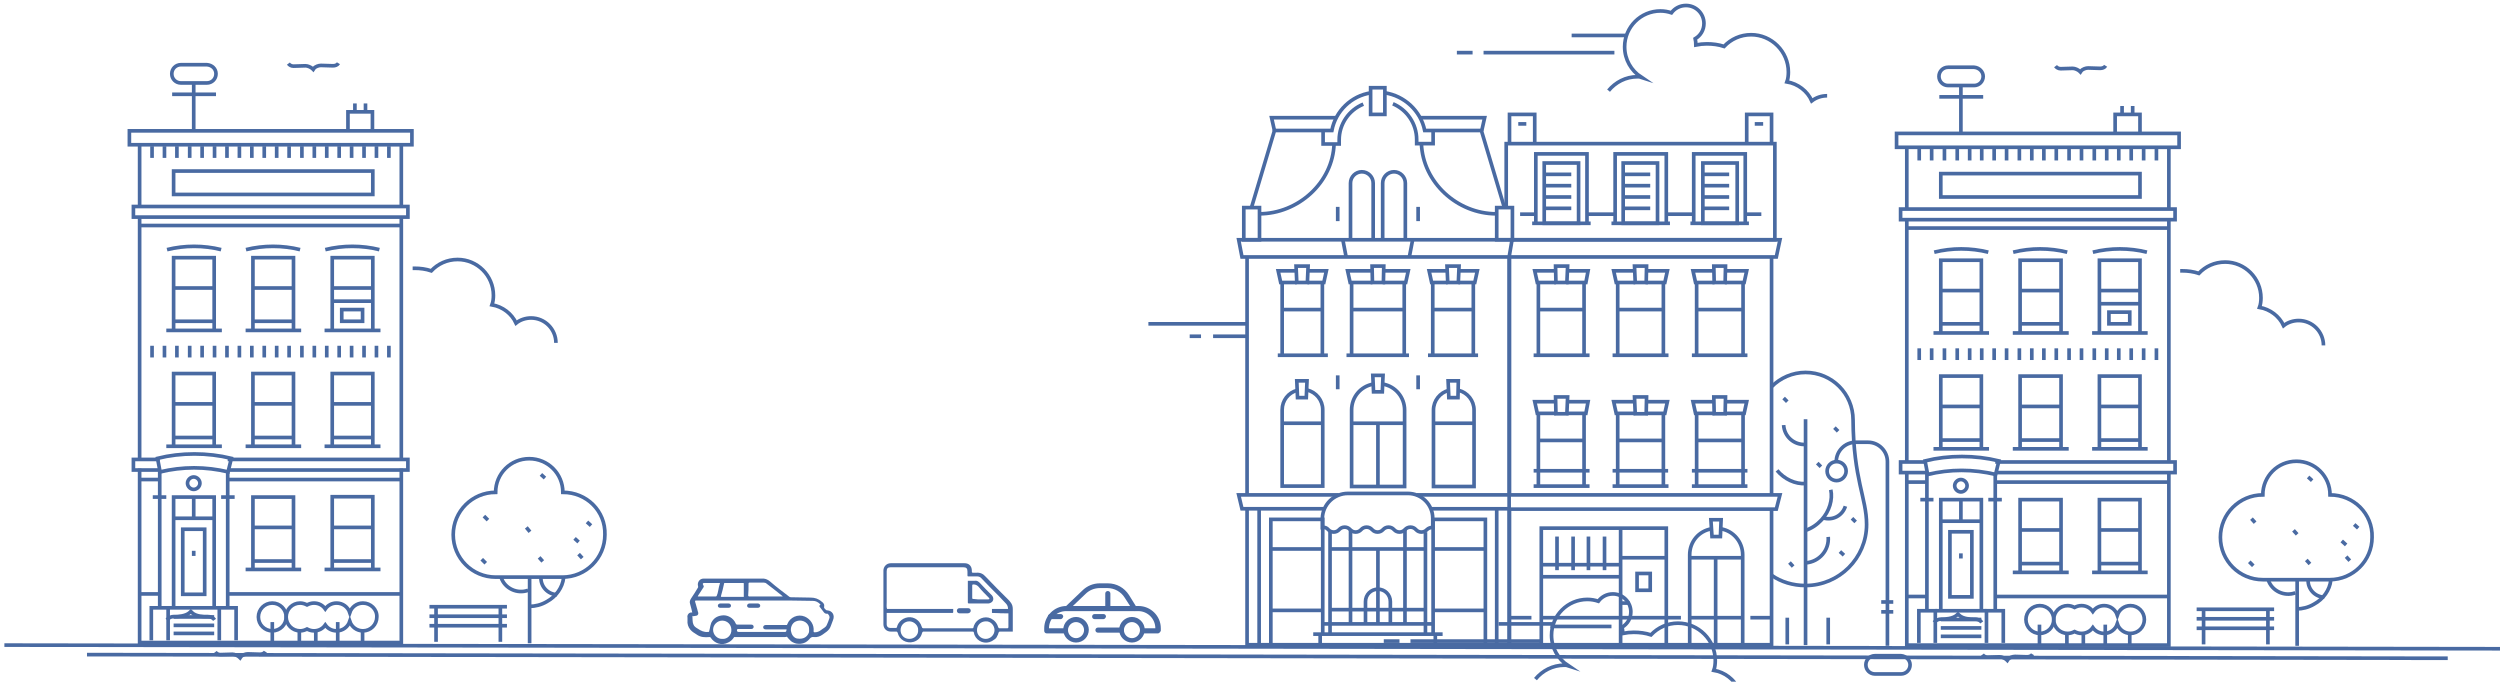 <?xml version="1.0" encoding="utf-8"?>
<!-- Generator: Adobe Illustrator 22.0.1, SVG Export Plug-In . SVG Version: 6.00 Build 0)  -->
<svg version="1.1" id="Layer_1" xmlns="http://www.w3.org/2000/svg" xmlns:xlink="http://www.w3.org/1999/xlink" x="0px" y="0px"
	 viewBox="0 0 684 186.5" style="enable-background:new 0 0 684 186.5;" xml:space="preserve">
<style type="text/css">
	.st0{fill:none;stroke:#496AA2;stroke-miterlimit:10;}
	.st1{fill:#496AA2;}
	.st2{fill:none;}
</style>
<path class="st0" d="M596.5,74.1c0.1,0,0.3,0,0.5,0c1.6,0,3.1,0.2,4.6,0.7c1.8-1.9,4.3-3.1,7.2-3.1c5.4,0,9.8,4.4,9.8,9.8
	c0,0.9-0.1,1.8-0.4,2.6c2.9,0.5,5.4,2.4,6.6,5c1.1-0.9,2.6-1.4,4.1-1.4c3.8,0,6.8,3.1,6.8,6.8"/>
<g>
	<line class="st0" x1="405.9" y1="14.4" x2="441.7" y2="14.4"/>
	<line class="st0" x1="398.6" y1="14.4" x2="402.9" y2="14.4"/>
	<line class="st0" x1="430" y1="9.7" x2="445.1" y2="9.7"/>
	<path class="st0" d="M440.1,24.8c1.9-2.3,4.7-3.8,7.9-3.8c0.3,0,0.7,0,1,0.1c-2.7-1.8-4.5-4.8-4.5-8.3c0-5.4,4.4-9.8,9.8-9.8
		c1.1,0,2.1,0.2,3,0.5c0.9-1.2,2.3-2,4-2c2.7,0,4.9,2.2,4.9,4.9c0,1.8-0.9,3.3-2.4,4.2c0.1,0.5,0.2,1.1,0.2,1.7c1-0.2,2-0.3,3-0.3
		c1.6,0,3.2,0.2,4.7,0.7c1.9-2,4.5-3.2,7.4-3.2c5.6,0,10.2,4.6,10.2,10.2c0,0.9-0.1,1.9-0.4,2.7c3,0.5,5.6,2.5,6.8,5.2
		c1.2-0.9,2.6-1.4,4.2-1.4"/>
</g>
<g>
	<path class="st0" d="M484.7,105.8c2.4-2.4,5.7-3.9,9.3-3.9l0,0c7.2,0,13,5.8,13,13c0.1,16.2,3.7,21.4,3.7,28.6
		c0,9.2-7.5,16.7-16.7,16.7l0,0c-3.5,0-6.7-1-9.3-2.8"/>
	<line class="st0" x1="494" y1="176.5" x2="494" y2="114.7"/>
	<path class="st0" d="M500.9,134c0.6,2.7-0.4,5.9-2.5,8.2l0,0c-1.3,1.4-2.8,2.4-4.4,2.9"/>
	<path class="st0" d="M494,132.3c-2.8,0.2-5.8-1.2-7.8-3.6l0,0"/>
	<path class="st0" d="M494,121.6c-3.1,0.2-5.8-2.1-6-5.3l0,0"/>
	<path class="st0" d="M500.2,146.9c0.3,3.6-2.4,6.8-6.1,7.1l0,0"/>
	<path class="st0" d="M504.9,138.5c-0.8,2.6-3.5,4-6.1,3.2l0,0"/>
</g>
<g>
	<line class="st0" x1="1.2" y1="176.5" x2="685.4" y2="177.5"/>
	<line class="st0" x1="23.8" y1="179.1" x2="669.7" y2="180.1"/>
</g>
<g>
	<line class="st0" x1="363.3" y1="97.2" x2="349.6" y2="97.2"/>
	<line class="st0" x1="404.4" y1="97.2" x2="390.7" y2="97.2"/>
	<path class="st0" d="M361.8,97.2V77.3 M350.8,77.3v19.9"/>
	<polyline class="st0" points="354.8,77.3 350.4,77.3 349.7,74.1 354.7,74.1 	"/>
	<polyline class="st0" points="357.8,74.1 362.9,74.1 362.2,77.3 357.7,77.3 	"/>
	<polygon class="st0" points="354.6,72.8 357.9,72.8 357.7,77.3 354.8,77.3 	"/>
	<path class="st0" d="M403.1,97.2V77.3 M392,77.3v19.9"/>
	<polyline class="st0" points="396.1,77.3 391.7,77.3 391,74.1 396,74.1 	"/>
	<polyline class="st0" points="399.1,74.1 404.2,74.1 403.5,77.3 399,77.3 	"/>
	<polygon class="st0" points="395.9,72.8 399.2,72.8 399,77.3 396.1,77.3 	"/>
	<line class="st0" x1="385.5" y1="97.2" x2="368.4" y2="97.2"/>
	<polyline class="st0" points="375.5,77.3 369.4,77.3 368.7,74.1 375.4,74.1 	"/>
	<polyline class="st0" points="378.6,74.1 385.3,74.1 384.6,77.3 378.3,77.3 	"/>
	<polygon class="st0" points="375.4,72.8 378.6,72.8 378.5,77.3 375.5,77.3 	"/>
	<path class="st0" d="M384.2,97.2V77.3 M369.8,77.3v19.9"/>
	<polyline class="st0" points="385.6,70.3 385.6,70.3 386.5,65.6 	"/>
	<line class="st0" x1="367.4" y1="65.6" x2="368.3" y2="70.3"/>
	<line class="st0" x1="341.2" y1="135.7" x2="341.2" y2="70.3"/>
	<polyline class="st0" points="412.9,139.2 412.9,176.4 341.2,176.4 341.2,139.1 	"/>
	<line class="st0" x1="412.9" y1="70.3" x2="412.9" y2="135.4"/>
	<path class="st0" d="M344.5,58.5c10.7,0,20.2-8.6,20.5-19.2"/>
	<path class="st0" d="M388.9,39.3c0.4,10.6,9.8,19.2,20.5,19.2"/>
	<polygon class="st0" points="412.9,70.3 413.7,65.6 338.9,65.6 339.8,70.3 	"/>
	<polyline class="st0" points="391.6,139.2 412.9,139.2 412.9,135.4 387.6,135.4 	"/>
	<polyline class="st0" points="366.3,135.4 338.9,135.4 339.8,139.2 362.5,139.2 	"/>
	<g>
		<path class="st0" d="M381.1,28.4c3.8,1.6,6.5,5.4,6.5,9.8v1.1h4.5v-3.6"/>
		<path class="st0" d="M362,35.8v3.6l0,0h4.4v-1.1c0-4.4,2.7-8.2,6.6-9.8"/>
	</g>
	<rect x="409.5" y="56.8" class="st0" width="4.3" height="8.8"/>
	<rect x="340.3" y="56.8" class="st0" width="4.3" height="8.8"/>
	<path class="st0" d="M384.5,65.4V50.1c0-1.7-1.4-3.1-3.1-3.1c-1.7,0-3.1,1.4-3.1,3.1v15.3"/>
	<path class="st0" d="M375.7,65.4V50.1c0-1.7-1.4-3.1-3.1-3.1s-3.1,1.4-3.1,3.1v15.3"/>
	<polygon class="st0" points="396.2,104.2 399,104.2 398.9,108.8 396.4,108.8 	"/>
	<polygon class="st0" points="354.8,104.2 357.6,104.2 357.4,108.8 355,108.8 	"/>
	<polygon class="st0" points="375.6,102.7 378.4,102.7 378.2,107.2 375.8,107.2 	"/>
	<path class="st0" d="M396.4,106.8c-2.4,0.6-4.2,2.8-4.2,5.4v0.8v19.3v0.8h0.8h9.5h0.8v-0.8V113v-0.8c0-2.6-1.8-4.8-4.2-5.4"/>
	<path class="st0" d="M354.9,106.8c-2.4,0.6-4.1,2.8-4.1,5.3v0.8v19.3v0.8h0.8h9.5h0.8v-0.8v-19.3v-0.8c0-2.6-1.8-4.8-4.3-5.4"/>
	<path class="st0" d="M375.7,105.1c-3.4,0.6-5.9,3.5-5.9,7.1v0.8v19.3v0.8h0.8h12.9h0.8v-0.8V113v-0.8c0-3.5-2.5-6.5-5.9-7.1"/>
	<path class="st0" d="M368.8,135h16.4c3.8,0,6.8,3.1,6.8,6.8v2.5c-0.6,0-1.2,0.2-1.6,0.6c-0.8,0.9-2.2,0.9-3,0c-0.8-0.9-2.2-0.9-3,0
		c-0.8,0.9-2.2,0.9-3,0c-0.8-0.9-2.2-0.9-3,0c-0.8,0.9-2.2,0.9-3,0c-0.8-0.9-2.2-0.9-3,0c-0.8,0.9-2.2,0.9-3,0c-0.8-0.9-2.2-0.9-3,0
		c-0.8,0.9-2.2,0.9-3,0c-0.4-0.5-1-0.7-1.6-0.6v-2.5C361.9,138,365,135,368.8,135z"/>
	<rect x="375" y="24" class="st0" width="3.9" height="7.3"/>
	<path class="st0" d="M411.6,56.8l-6.3-21.1h-15.5c-1.1-5.4-5.6-9.5-10.9-10.3"/>
	<path class="st0" d="M342.4,56.8l6.3-21.1h15.7c1-5.3,5.3-9.5,10.7-10.3"/>
	<polyline class="st0" points="348.7,35.8 347.9,32.2 365.6,32.2 	"/>
	<polyline class="st0" points="405.4,35.8 406.2,32.2 388.6,32.2 	"/>
	<line class="st0" x1="361.8" y1="170.7" x2="392.1" y2="170.7"/>
	<line class="st0" x1="359.3" y1="173.5" x2="394.7" y2="173.5"/>
	<line class="st0" x1="363.9" y1="145.4" x2="363.9" y2="173.5"/>
	<line class="st0" x1="390" y1="145.6" x2="390" y2="173.5"/>
	<line class="st0" x1="392.7" y1="173.6" x2="392.7" y2="176.5"/>
	<line class="st0" x1="361.2" y1="173.6" x2="361.2" y2="176.5"/>
	<line class="st0" x1="384.4" y1="170.7" x2="384.4" y2="144.9"/>
	<line class="st0" x1="369.5" y1="170.7" x2="369.5" y2="144.9"/>
	<line class="st0" x1="363.9" y1="150.2" x2="390.2" y2="150.2"/>
	<line class="st0" x1="377" y1="150.2" x2="377" y2="170.7"/>
	<line class="st0" x1="363.8" y1="166.8" x2="390.2" y2="166.8"/>
	<path class="st0" d="M373.6,170.6v-6c0-1.9,1.5-3.4,3.4-3.4l0,0c1.9,0,3.4,1.5,3.4,3.4v6"/>
	<line class="st0" x1="344.5" y1="139.3" x2="344.5" y2="176.4"/>
	<line class="st0" x1="409.5" y1="139.3" x2="409.5" y2="176.4"/>
	<polyline class="st0" points="406.4,176.4 406.4,142.1 392.1,142.1 392.1,173.5 	"/>
	<line class="st0" x1="406.4" y1="167" x2="392.1" y2="167"/>
	<polyline class="st0" points="347.7,176.4 347.7,142.1 361.9,142.1 361.9,173.5 	"/>
	<line class="st0" x1="347.7" y1="167" x2="361.9" y2="167"/>
	<line class="st0" x1="406.4" y1="150.2" x2="392.1" y2="150.2"/>
	<line class="st0" x1="347.7" y1="150.2" x2="361.9" y2="150.2"/>
	<line class="st0" x1="350.7" y1="115.8" x2="361.8" y2="115.8"/>
	<line class="st0" x1="392.1" y1="115.8" x2="403.1" y2="115.8"/>
	<line class="st0" x1="369.8" y1="115.8" x2="384.1" y2="115.8"/>
	<line class="st0" x1="350.7" y1="84.7" x2="361.8" y2="84.7"/>
	<line class="st0" x1="392.1" y1="84.7" x2="403.1" y2="84.7"/>
	<line class="st0" x1="369.8" y1="84.7" x2="384.1" y2="84.7"/>
</g>
<g>
	<line class="st0" x1="413" y1="135.7" x2="413" y2="70.3"/>
	<polyline class="st0" points="484.7,139.2 484.7,176.4 413,176.4 413,139.1 	"/>
	<line class="st0" x1="484.7" y1="70.3" x2="484.7" y2="135.4"/>
	<polyline class="st0" points="413,70.3 486,70.3 486,70.3 487,65.6 413.7,65.6 	"/>
	<polyline class="st0" points="413,139.3 486,139.3 486,139.3 487,135.4 413,135.4 	"/>
	<polyline class="st0" points="412.1,56.8 412.1,39.3 485.6,39.3 485.6,65.6 413.7,65.6 	"/>
	<polygon class="st0" points="468.1,142.2 470.9,142.2 470.7,146.8 468.4,146.8 	"/>
	<path class="st0" d="M468.2,144.7c-3.4,0.6-5.9,3.5-5.9,7.1v0.8v23.1v0.8h0.8H476h0.8v-0.8v-23.1v-0.8c0-3.5-2.5-6.5-5.9-7.1"/>
	<line class="st0" x1="462.4" y1="152.6" x2="476.7" y2="152.6"/>
	<g>
		<g>
			<line class="st0" x1="434.9" y1="97.2" x2="419.6" y2="97.2"/>
			<polyline class="st0" points="425.7,77.3 420.6,77.3 419.9,74.1 425.6,74.1 			"/>
			<polyline class="st0" points="428.9,74.1 434.5,74.1 433.9,77.3 428.5,77.3 			"/>
			<polygon class="st0" points="425.6,72.8 428.9,72.8 428.7,77.3 425.7,77.3 			"/>
			<path class="st0" d="M433.4,97.2V77.3 M420.9,77.3v19.9"/>
			<line class="st0" x1="420.9" y1="84.7" x2="433.4" y2="84.7"/>
		</g>
		<g>
			<line class="st0" x1="456.5" y1="97.2" x2="441.2" y2="97.2"/>
			<polyline class="st0" points="447.4,77.3 442.2,77.3 441.5,74.1 447.4,74.1 			"/>
			<polyline class="st0" points="450.4,74.1 456.2,74.1 455.5,77.3 450.2,77.3 			"/>
			<polygon class="st0" points="447.2,72.8 450.5,72.8 450.4,77.3 447.4,77.3 			"/>
			<path class="st0" d="M455.1,97.2V77.3 M442.6,77.3v19.9"/>
			<line class="st0" x1="442.6" y1="84.7" x2="455.1" y2="84.7"/>
		</g>
		<g>
			<line class="st0" x1="478.1" y1="97.2" x2="462.9" y2="97.2"/>
			<polyline class="st0" points="469.1,77.3 463.9,77.3 463.2,74.1 468.9,74.1 			"/>
			<polyline class="st0" points="472.1,74.1 477.9,74.1 477.2,77.3 471.9,77.3 			"/>
			<polygon class="st0" points="468.9,72.8 472.1,72.8 472,77.3 469,77.3 			"/>
			<path class="st0" d="M476.9,97.2V77.3 M464.2,77.3v19.9"/>
			<line class="st0" x1="464.2" y1="84.7" x2="476.7" y2="84.7"/>
		</g>
	</g>
	<g>
		<g>
			<line class="st0" x1="434.9" y1="133" x2="419.6" y2="133"/>
			<polyline class="st0" points="425.7,113.1 420.6,113.1 419.9,109.9 425.6,109.9 			"/>
			<polyline class="st0" points="428.9,109.9 434.5,109.9 433.9,113.1 428.5,113.1 			"/>
			<polygon class="st0" points="425.6,108.6 428.9,108.6 428.7,113.2 425.7,113.2 			"/>
			<path class="st0" d="M433.4,133v-19.9 M420.9,113.2v19.9"/>
			<line class="st0" x1="420.9" y1="120.5" x2="433.4" y2="120.5"/>
		</g>
		<g>
			<line class="st0" x1="456.5" y1="133" x2="441.2" y2="133"/>
			<polyline class="st0" points="447.4,113.1 442.2,113.1 441.5,109.9 447.4,109.9 			"/>
			<polyline class="st0" points="450.4,109.9 456.2,109.9 455.5,113.1 450.2,113.1 			"/>
			<polygon class="st0" points="447.2,108.6 450.5,108.6 450.4,113.2 447.4,113.2 			"/>
			<path class="st0" d="M455.1,133v-19.9 M442.6,113.2v19.9"/>
			<line class="st0" x1="442.6" y1="120.5" x2="455.1" y2="120.5"/>
		</g>
		<g>
			<line class="st0" x1="478.1" y1="133" x2="462.9" y2="133"/>
			<polyline class="st0" points="469.1,113.1 463.9,113.1 463.2,109.9 468.9,109.9 			"/>
			<polyline class="st0" points="472.1,109.9 477.9,109.9 477.2,113.1 471.9,113.1 			"/>
			<polygon class="st0" points="468.9,108.6 472.1,108.6 472,113.2 469,113.2 			"/>
			<path class="st0" d="M476.9,133v-19.9 M464.2,113.2v19.9"/>
			<line class="st0" x1="464.2" y1="120.5" x2="476.7" y2="120.5"/>
		</g>
	</g>
	<line class="st0" x1="469.4" y1="152.6" x2="469.4" y2="176.3"/>
	<line class="st0" x1="462.4" y1="169" x2="476.7" y2="169"/>
	<line class="st0" x1="419.6" y1="128.8" x2="434.9" y2="128.8"/>
	<line class="st0" x1="462.9" y1="128.8" x2="478.1" y2="128.8"/>
	<line class="st0" x1="441.2" y1="128.8" x2="456.4" y2="128.8"/>
	<g>
		<rect x="422.5" y="44.6" class="st0" width="9.4" height="16.5"/>
		<line class="st0" x1="419.2" y1="61.1" x2="435.2" y2="61.1"/>
		<line class="st0" x1="422.5" y1="57" x2="429.9" y2="57"/>
		<line class="st0" x1="422.5" y1="53.9" x2="429.9" y2="53.9"/>
		<line class="st0" x1="422.5" y1="50.8" x2="429.9" y2="50.8"/>
		<line class="st0" x1="422.5" y1="47.7" x2="429.9" y2="47.7"/>
		<polyline class="st0" points="434.2,61.1 434.2,42.1 420.2,42.1 420.2,61.1 		"/>
	</g>
	<g>
		<rect x="444.1" y="44.6" class="st0" width="9.4" height="16.5"/>
		<line class="st0" x1="440.9" y1="61.1" x2="456.9" y2="61.1"/>
		<line class="st0" x1="444.1" y1="57" x2="451.5" y2="57"/>
		<line class="st0" x1="444.1" y1="53.9" x2="451.5" y2="53.9"/>
		<line class="st0" x1="444.1" y1="50.8" x2="451.5" y2="50.8"/>
		<line class="st0" x1="444.1" y1="47.7" x2="451.5" y2="47.7"/>
		<polyline class="st0" points="455.9,61.1 455.9,42.1 441.9,42.1 441.9,61.1 		"/>
	</g>
	<g>
		<rect x="465.9" y="44.6" class="st0" width="9.4" height="16.5"/>
		<line class="st0" x1="462.5" y1="61.1" x2="478.5" y2="61.1"/>
		<line class="st0" x1="465.9" y1="57" x2="473.1" y2="57"/>
		<line class="st0" x1="465.9" y1="53.9" x2="473.1" y2="53.9"/>
		<line class="st0" x1="465.9" y1="50.8" x2="473.1" y2="50.8"/>
		<line class="st0" x1="465.9" y1="47.7" x2="473.1" y2="47.7"/>
		<polyline class="st0" points="477.5,61.1 477.5,42.1 463.4,42.1 463.4,61.1 		"/>
	</g>
	<polyline class="st0" points="455.9,176.3 455.9,144.5 421.7,144.5 421.7,176.3 	"/>
	<line class="st0" x1="443.4" y1="144.7" x2="443.4" y2="176.3"/>
	<line class="st0" x1="455.9" y1="169" x2="421.7" y2="169"/>
	<line class="st0" x1="455.9" y1="152.6" x2="443.4" y2="152.6"/>
	<line class="st0" x1="421.7" y1="157.8" x2="443.4" y2="157.8"/>
	<line class="st0" x1="443.4" y1="154.5" x2="421.7" y2="154.5"/>
	<g>
		<line class="st0" x1="426" y1="156" x2="426" y2="146.8"/>
		<line class="st0" x1="430.4" y1="156" x2="430.4" y2="146.8"/>
		<line class="st0" x1="434.6" y1="156" x2="434.6" y2="146.8"/>
		<line class="st0" x1="439" y1="156" x2="439" y2="146.8"/>
	</g>
	<line class="st0" x1="424.2" y1="171.4" x2="440.9" y2="171.4"/>
	<line class="st0" x1="443.4" y1="165" x2="445.9" y2="165"/>
	<rect x="447.9" y="156.9" class="st0" width="3.6" height="4.6"/>
</g>
<line class="st0" x1="506.7" y1="141.8" x2="507.7" y2="142.8"/>
<line class="st0" x1="501.9" y1="117" x2="502.9" y2="118"/>
<line class="st0" x1="497.2" y1="126.7" x2="498.2" y2="127.7"/>
<line class="st0" x1="489.6" y1="153.9" x2="490.6" y2="155"/>
<line class="st0" x1="503.4" y1="150.9" x2="504.5" y2="151.9"/>
<line class="st0" x1="488" y1="108.9" x2="489" y2="109.9"/>
<g>
	<path class="st0" d="M502.4,126.3c0-2.9,2.4-5.3,5.3-5.3h3.4c2.9,0,5.3,2.4,5.3,5.3v50.4"/>
	<path class="st0" d="M505.1,128.9c0-1.5-1.2-2.6-2.6-2.6c-1.5,0-2.6,1.2-2.6,2.6c0,1.5,1.2,2.6,2.6,2.6S505.1,130.3,505.1,128.9z"
		/>
	<line class="st0" x1="514.7" y1="164.7" x2="518" y2="164.7"/>
	<line class="st0" x1="514.7" y1="167.4" x2="518" y2="167.4"/>
</g>
<g>
	<line class="st0" x1="601" y1="166.7" x2="622.2" y2="166.7"/>
	<line class="st0" x1="601" y1="169.3" x2="622.2" y2="169.3"/>
	<line class="st0" x1="601" y1="171.9" x2="622.2" y2="171.9"/>
	<line class="st0" x1="620.5" y1="166.7" x2="620.5" y2="176.3"/>
	<line class="st0" x1="602.9" y1="166.6" x2="602.9" y2="176.3"/>
</g>
<g>
	<line class="st0" x1="500.2" y1="176.3" x2="500.2" y2="169"/>
	<line class="st0" x1="489" y1="176.3" x2="489" y2="169"/>
</g>
<polyline class="st0" points="593.4,128.9 593.4,176.5 521.7,176.5 521.7,128.9 "/>
<g>
	<line class="st0" x1="521.7" y1="126.4" x2="521.7" y2="60.1"/>
	<line class="st0" x1="593.4" y1="60.1" x2="593.4" y2="126.1"/>
</g>
<g>
	<line class="st0" x1="521.7" y1="57" x2="521.7" y2="40.4"/>
	<line class="st0" x1="593.4" y1="40.4" x2="593.4" y2="56.9"/>
</g>
<g>
	<line class="st0" x1="544.2" y1="122.8" x2="529" y2="122.8"/>
	<g>
		<path class="st0" d="M542.1,122.8v-19.9H531v19.9"/>
		<line class="st0" x1="531" y1="111.2" x2="542.1" y2="111.2"/>
		<line class="st0" x1="531" y1="120.4" x2="542.1" y2="120.4"/>
	</g>
</g>
<g>
	<line class="st0" x1="566" y1="122.8" x2="550.7" y2="122.8"/>
	<g>
		<polyline class="st0" points="563.9,122.8 563.9,102.9 552.7,102.9 552.7,122.8 		"/>
		<line class="st0" x1="552.6" y1="111.2" x2="563.9" y2="111.2"/>
		<line class="st0" x1="552.6" y1="120.4" x2="563.9" y2="120.4"/>
	</g>
</g>
<g>
	<line class="st0" x1="587.6" y1="122.8" x2="572.4" y2="122.8"/>
	<g>
		<path class="st0" d="M585.5,122.8v-19.9h-11.1v19.9"/>
		<line class="st0" x1="574.4" y1="111.2" x2="585.5" y2="111.2"/>
		<line class="st0" x1="574.4" y1="120.4" x2="585.5" y2="120.4"/>
	</g>
</g>
<g>
	<path class="st0" d="M542.1,167v-30.3H531V167"/>
	<line class="st0" x1="531" y1="142.6" x2="542.1" y2="142.6"/>
	<g>
		<line class="st0" x1="566" y1="156.6" x2="550.7" y2="156.6"/>
		<g>
			<polyline class="st0" points="563.9,156.6 563.9,136.7 552.7,136.7 552.7,156.6 			"/>
			<line class="st0" x1="552.6" y1="145" x2="563.9" y2="145"/>
			<line class="st0" x1="552.6" y1="154.2" x2="563.9" y2="154.2"/>
		</g>
	</g>
	<g>
		<line class="st0" x1="587.6" y1="156.6" x2="572.4" y2="156.6"/>
		<g>
			<path class="st0" d="M585.5,156.6v-19.9h-11.1v19.9"/>
			<line class="st0" x1="574.4" y1="145" x2="585.5" y2="145"/>
			<line class="st0" x1="574.4" y1="154.2" x2="585.5" y2="154.2"/>
		</g>
	</g>
</g>
<g>
	<line class="st0" x1="544.2" y1="91.1" x2="529" y2="91.1"/>
	<g>
		<path class="st0" d="M542.1,91.1V71.2H531v19.9"/>
		<line class="st0" x1="531" y1="79.5" x2="542.1" y2="79.5"/>
		<line class="st0" x1="531" y1="88.6" x2="542.1" y2="88.6"/>
	</g>
</g>
<g>
	<line class="st0" x1="566" y1="91.1" x2="550.7" y2="91.1"/>
	<g>
		<polyline class="st0" points="563.9,91.1 563.9,71.2 552.7,71.2 552.7,91.1 		"/>
		<line class="st0" x1="552.6" y1="79.5" x2="563.9" y2="79.5"/>
		<line class="st0" x1="552.6" y1="88.6" x2="563.9" y2="88.6"/>
	</g>
</g>
<g>
	<line class="st0" x1="587.6" y1="91.1" x2="572.4" y2="91.1"/>
	<g>
		<path class="st0" d="M585.5,91.1V71.2h-11.1v19.9"/>
		<line class="st0" x1="574.4" y1="79.5" x2="585.5" y2="79.5"/>
		<line class="st0" x1="574.4" y1="83.1" x2="585.5" y2="83.1"/>
		<rect x="577" y="85.4" class="st0" width="5.7" height="3.2"/>
	</g>
</g>
<path class="st0" d="M544,69c-2.4-0.6-4.9-0.9-7.4-0.9s-5,0.3-7.4,0.9"/>
<g>
	<path class="st0" d="M527.4,129.8c3-0.7,6.1-1.1,9.3-1.1c3.2,0,6.3,0.4,9.3,1.1l0.9-3.7c-3.3-0.8-6.7-1.2-10.1-1.2
		c-3.5,0-6.9,0.4-10.1,1.2L527.4,129.8z"/>
</g>
<path class="st0" d="M587.4,69c-2.4-0.6-4.9-0.9-7.4-0.9s-5,0.3-7.4,0.9"/>
<path class="st0" d="M565.6,69c-2.4-0.6-4.9-0.9-7.4-0.9s-5,0.3-7.4,0.9"/>
<polyline class="st0" points="545.9,126.4 595.1,126.4 595.1,129.3 545.9,129.3 "/>
<polyline class="st0" points="527.2,129.3 520,129.3 520,126.4 527.2,126.4 "/>
<rect x="520" y="57.2" class="st0" width="75.1" height="2.9"/>
<rect x="518.9" y="36.5" class="st0" width="77.3" height="3.8"/>
<g>
	<line class="st0" x1="525.1" y1="95.3" x2="525.1" y2="98.5"/>
	<line class="st0" x1="528.5" y1="95.3" x2="528.5" y2="98.5"/>
	<line class="st0" x1="532" y1="95.3" x2="532" y2="98.5"/>
	<line class="st0" x1="535.5" y1="95.3" x2="535.5" y2="98.5"/>
	<line class="st0" x1="538.9" y1="95.3" x2="538.9" y2="98.5"/>
	<line class="st0" x1="542.2" y1="95.3" x2="542.2" y2="98.5"/>
	<line class="st0" x1="545.6" y1="95.3" x2="545.6" y2="98.5"/>
	<line class="st0" x1="549" y1="95.3" x2="549" y2="98.5"/>
	<line class="st0" x1="552.5" y1="95.3" x2="552.5" y2="98.5"/>
	<line class="st0" x1="555.9" y1="95.3" x2="555.9" y2="98.5"/>
	<line class="st0" x1="559.2" y1="95.3" x2="559.2" y2="98.5"/>
	<line class="st0" x1="562.6" y1="95.3" x2="562.6" y2="98.5"/>
	<line class="st0" x1="566.1" y1="95.3" x2="566.1" y2="98.5"/>
	<line class="st0" x1="569.5" y1="95.3" x2="569.5" y2="98.5"/>
	<line class="st0" x1="573" y1="95.3" x2="573" y2="98.5"/>
	<line class="st0" x1="576.4" y1="95.3" x2="576.4" y2="98.5"/>
	<line class="st0" x1="579.7" y1="95.3" x2="579.7" y2="98.5"/>
	<line class="st0" x1="583.1" y1="95.3" x2="583.1" y2="98.5"/>
	<line class="st0" x1="586.5" y1="95.3" x2="586.5" y2="98.5"/>
	<line class="st0" x1="590" y1="95.3" x2="590" y2="98.5"/>
</g>
<g>
	<line class="st0" x1="525.1" y1="40.7" x2="525.1" y2="43.9"/>
	<line class="st0" x1="528.5" y1="40.7" x2="528.5" y2="43.9"/>
	<line class="st0" x1="532" y1="40.7" x2="532" y2="43.9"/>
	<line class="st0" x1="535.5" y1="40.7" x2="535.5" y2="43.9"/>
	<line class="st0" x1="538.9" y1="40.7" x2="538.9" y2="43.9"/>
	<line class="st0" x1="542.2" y1="40.7" x2="542.2" y2="43.9"/>
	<line class="st0" x1="545.6" y1="40.7" x2="545.6" y2="43.9"/>
	<line class="st0" x1="549" y1="40.7" x2="549" y2="43.9"/>
	<line class="st0" x1="552.5" y1="40.7" x2="552.5" y2="43.9"/>
	<line class="st0" x1="555.9" y1="40.7" x2="555.9" y2="43.9"/>
	<line class="st0" x1="559.2" y1="40.7" x2="559.2" y2="43.9"/>
	<line class="st0" x1="562.6" y1="40.7" x2="562.6" y2="43.9"/>
	<line class="st0" x1="566.1" y1="40.7" x2="566.1" y2="43.9"/>
	<line class="st0" x1="569.5" y1="40.7" x2="569.5" y2="43.9"/>
	<line class="st0" x1="573" y1="40.7" x2="573" y2="43.9"/>
	<line class="st0" x1="576.4" y1="40.7" x2="576.4" y2="43.9"/>
	<line class="st0" x1="579.7" y1="40.7" x2="579.7" y2="43.9"/>
	<line class="st0" x1="583.1" y1="40.7" x2="583.1" y2="43.9"/>
	<line class="st0" x1="586.5" y1="40.7" x2="586.5" y2="43.9"/>
	<line class="st0" x1="590" y1="40.7" x2="590" y2="43.9"/>
</g>
<line class="st0" x1="521.7" y1="62.4" x2="593.4" y2="62.4"/>
<line class="st0" x1="545.9" y1="131.9" x2="593.4" y2="131.9"/>
<line class="st0" x1="521.7" y1="131.9" x2="527.2" y2="131.9"/>
<line class="st0" x1="545.9" y1="163.2" x2="593.4" y2="163.2"/>
<line class="st0" x1="521.9" y1="163.2" x2="527.2" y2="163.2"/>
<rect x="531" y="47.5" class="st0" width="54.5" height="6.4"/>
<path class="st0" d="M542.6,20.9c0,1.4-1.1,2.5-2.5,2.5H533c-1.4,0-2.5-1.1-2.5-2.5s1.1-2.5,2.5-2.5h7.1
	C541.5,18.5,542.6,19.6,542.6,20.9z"/>
<line class="st0" x1="536.5" y1="23.4" x2="536.5" y2="36.5"/>
<line class="st0" x1="530.6" y1="26.5" x2="542.6" y2="26.5"/>
<g>
	<polyline class="st0" points="578.7,36.5 578.7,31.3 585.5,31.3 585.5,36.5 	"/>
	<line class="st0" x1="580.6" y1="31.3" x2="580.6" y2="29"/>
	<line class="st0" x1="583.5" y1="31.3" x2="583.5" y2="29"/>
</g>
<g>
	<polyline class="st0" points="477.9,39.3 477.9,31.3 484.7,31.3 484.7,39.3 	"/>
	<line class="st0" x1="480.1" y1="33.9" x2="482.4" y2="33.9"/>
</g>
<g>
	<polyline class="st0" points="413,39.3 413,31.3 419.9,31.3 419.9,39.3 	"/>
	<line class="st0" x1="415.4" y1="33.9" x2="417.6" y2="33.9"/>
</g>
<line class="st0" x1="536.5" y1="142.6" x2="536.5" y2="136.7"/>
<line class="st0" x1="536.5" y1="152.8" x2="536.5" y2="151.4"/>
<line class="st0" x1="527.2" y1="167.1" x2="527.2" y2="129.3"/>
<line class="st0" x1="545.9" y1="167.1" x2="545.9" y2="129.3"/>
<line class="st0" x1="529" y1="136.7" x2="525.4" y2="136.7"/>
<line class="st0" x1="547.7" y1="136.7" x2="544" y2="136.7"/>
<polyline class="st0" points="543.5,175.9 543.5,167.1 548.1,167.1 548.1,175.9 "/>
<polyline class="st0" points="525,175.9 525,167.1 529.5,167.1 529.5,175.9 "/>
<line class="st0" x1="529.5" y1="167.1" x2="543.5" y2="167.1"/>
<g>
	<line class="st0" x1="531" y1="169.5" x2="542.1" y2="169.5"/>
	<line class="st0" x1="531" y1="171.8" x2="542.1" y2="171.8"/>
	<line class="st0" x1="531" y1="174.1" x2="542.1" y2="174.1"/>
</g>
<path class="st0" d="M538.2,132.9c0-0.9-0.8-1.7-1.7-1.7s-1.7,0.8-1.7,1.7s0.8,1.7,1.7,1.7S538.2,133.8,538.2,132.9z"/>
<rect x="533.5" y="145.5" class="st0" width="6" height="17.8"/>
<line class="st0" x1="478.9" y1="169" x2="484.7" y2="169"/>
<line class="st0" x1="455.9" y1="169" x2="459.9" y2="169"/>
<line class="st0" x1="412.9" y1="169" x2="419" y2="169"/>
<g>
	<line class="st0" x1="644.1" y1="143.5" x2="645.2" y2="144.5"/>
	<line class="st0" x1="640.7" y1="148" x2="641.9" y2="149.1"/>
	<line class="st0" x1="641.9" y1="152.3" x2="642.9" y2="153.4"/>
	<line class="st0" x1="631.5" y1="130.5" x2="632.6" y2="131.5"/>
	<line class="st0" x1="631" y1="153.2" x2="632" y2="154.3"/>
	<line class="st0" x1="616" y1="141.9" x2="617" y2="143"/>
	<line class="st0" x1="616.5" y1="154.8" x2="615.4" y2="153.7"/>
	<line class="st0" x1="628.5" y1="146.2" x2="627.5" y2="145.1"/>
	<path class="st0" d="M637.5,135.4c0-5.1-4.1-9.2-9.2-9.2s-9.2,4.1-9.2,9.2c-6.4,0-11.6,5.2-11.6,11.6s5.2,11.6,11.6,11.6h18.3
		c6.4,0,11.6-5.2,11.6-11.6C649.2,140.6,644,135.4,637.5,135.4z"/>
	<line class="st0" x1="628.5" y1="176.7" x2="628.5" y2="158.7"/>
	<path class="st0" d="M637.7,158.8c-0.3,2.6-2,5.1-4.6,6.5l0,0c-1.5,0.9-3.2,1.3-4.7,1.3"/>
	<path class="st0" d="M628,162.2c-3,1.1-6.4-0.5-7.4-3.5l0,0"/>
	<path class="st0" d="M631.5,158.7c-0.1,2.5,1.9,4.6,4.4,4.7l0,0"/>
</g>
<g>
	<g>
		<path class="st0" d="M582.9,165.7c-1.7,0-3.1,1.1-3.6,2.6c-0.5-1.5-1.9-2.6-3.6-2.6c-1.3,0-2.4,0.6-3.1,1.6
			c-0.7-1-1.8-1.6-3.1-1.6c-0.7,0-1.3,0.2-1.9,0.5c-0.6-0.3-1.2-0.5-1.9-0.5c-2.1,0-3.8,1.7-3.8,3.8c0,2.1,1.7,3.8,3.8,3.8
			c0.7,0,1.3-0.2,1.9-0.5c0.6,0.3,1.2,0.5,1.9,0.5c1.3,0,2.4-0.6,3.1-1.6c0.7,1,1.8,1.6,3.1,1.6c1.7,0,3.1-1.1,3.6-2.6
			c0.5,1.5,1.9,2.6,3.6,2.6c2.1,0,3.8-1.7,3.8-3.8C586.7,167.4,585,165.7,582.9,165.7z"/>
		<path class="st0" d="M561.9,169.5c0,2.1-1.7,3.8-3.8,3.8s-3.8-1.7-3.8-3.8c0-2.1,1.7-3.8,3.8-3.8S561.9,167.4,561.9,169.5z"/>
	</g>
	<line class="st0" x1="558" y1="170.9" x2="558" y2="176.5"/>
	<line class="st0" x1="576" y1="170.9" x2="576" y2="176.5"/>
	<line class="st0" x1="582.7" y1="173.3" x2="582.7" y2="176.5"/>
	<line class="st0" x1="570" y1="173.3" x2="570" y2="176.5"/>
	<line class="st0" x1="565.5" y1="173.3" x2="565.5" y2="176.5"/>
</g>
<path class="st0" d="M576.1,18c-0.3,0.5-0.9,0.7-1.5,0.7l0,0l-3.3-0.1c-0.6,0-1.5,0.3-1.9,0.8l-0.2,0.3l-0.2-0.2
	c-0.4-0.4-1.3-0.8-1.9-0.8l0,0l-3.3,0.1c-0.6,0-1.1-0.3-1.4-0.7"/>
<g>
	<line class="st0" x1="331.9" y1="92" x2="341" y2="92"/>
	<line class="st0" x1="325.5" y1="92" x2="328.6" y2="92"/>
</g>
<line class="st0" x1="341" y1="88.6" x2="314.2" y2="88.6"/>
<line class="st0" x1="415.9" y1="58.6" x2="420.1" y2="58.6"/>
<line class="st0" x1="434.2" y1="58.6" x2="441.9" y2="58.6"/>
<line class="st0" x1="455.9" y1="58.6" x2="463.4" y2="58.6"/>
<line class="st0" x1="477.6" y1="58.6" x2="481.9" y2="58.6"/>
<g>
	<line class="st0" x1="366" y1="102.7" x2="366" y2="106.5"/>
	<line class="st0" x1="388" y1="102.7" x2="388" y2="106.5"/>
</g>
<g>
	<line class="st0" x1="366" y1="56.6" x2="366" y2="60.5"/>
	<line class="st0" x1="388" y1="56.6" x2="388" y2="60.5"/>
</g>
<line class="st0" x1="377" y1="115.8" x2="377" y2="133"/>
<g>
	<g>
		<path class="st1" d="M294.4,175.8c-1.9,0-3.5-1.6-3.5-3.5c0-1.9,1.6-3.5,3.5-3.5c1.9,0,3.5,1.6,3.5,3.5
			C297.9,174.2,296.4,175.8,294.4,175.8z M294.4,170.2c-1.2,0-2.2,1-2.2,2.2s1,2.2,2.2,2.2c1.2,0,2.2-1,2.2-2.2
			S295.6,170.2,294.4,170.2z"/>
	</g>
	<g>
		<path class="st1" d="M309.7,175.8c-1.9,0-3.5-1.6-3.5-3.5c0-1.9,1.6-3.5,3.5-3.5c1.9,0,3.5,1.6,3.5,3.5
			C313.2,174.2,311.6,175.8,309.7,175.8z M309.7,170.2c-1.2,0-2.2,1-2.2,2.2s1,2.2,2.2,2.2c1.2,0,2.2-1,2.2-2.2
			S310.8,170.2,309.7,170.2z"/>
	</g>
	<g>
		<path class="st1" d="M316.8,173.3h-4.1c-0.4,0-0.7-0.3-0.7-0.7c0-0.4,0.3-0.7,0.7-0.7h3.4l0,0c0-2.6-2.1-4.7-4.7-4.7h-19.7
			c-2.6,0-4.7,2.1-4.7,4.7l0,0h4.3c0.4,0,0.7,0.3,0.7,0.7c0,0.4-0.3,0.7-0.7,0.7h-4.9c-0.4,0-0.7-0.3-0.7-0.7v-0.7
			c0-3.3,2.7-6.1,6.1-6.1h19.7c3.3,0,6.1,2.7,6.1,6.1v0.7C317.4,173,317.1,173.3,316.8,173.3z"/>
	</g>
	<g>
		<path class="st1" d="M310.5,167.2c-0.2,0-0.4-0.1-0.6-0.3l-2.2-3.4c-1-1.6-2.8-2.6-4.7-2.6h-2.1c-1.5,0-2.9,0.6-3.9,1.6l-4.3,4.1
			c-0.3,0.3-0.7,0.2-0.9,0c-0.3-0.3-0.2-0.7,0-0.9l4.3-4.1c1.3-1.3,3-2,4.8-2h2.2c2.4,0,4.5,1.2,5.8,3.2l2.1,3.4
			c0.2,0.3,0.1,0.7-0.2,0.9C310.8,167.1,310.6,167.2,310.5,167.2z"/>
	</g>
	<g>
		<path class="st1" d="M303.1,166.9c-0.4,0-0.7-0.3-0.7-0.7v-3.8c0-0.4,0.3-0.7,0.7-0.7s0.7,0.3,0.7,0.7v3.8
			C303.8,166.6,303.5,166.9,303.1,166.9z"/>
	</g>
	<g>
		<path class="st1" d="M301.9,169.4h-2.4c-0.4,0-0.7-0.3-0.7-0.7c0-0.4,0.3-0.7,0.7-0.7h2.4c0.4,0,0.7,0.3,0.7,0.7
			C302.5,169.1,302.2,169.4,301.9,169.4z"/>
	</g>
	<g>
		<path class="st1" d="M290.2,169.4h-2.8c-0.4,0-0.7-0.3-0.7-0.7c0-0.4,0.3-0.7,0.7-0.7h2.8c0.4,0,0.7,0.3,0.7,0.7
			C290.8,169.1,290.5,169.4,290.2,169.4z"/>
	</g>
	<g>
		<path class="st1" d="M306.8,173.1h-6.4c-0.4,0-0.7-0.3-0.7-0.7c0-0.4,0.3-0.7,0.7-0.7h6.4c0.4,0,0.7,0.3,0.7,0.7
			C307.5,172.8,307.1,173.1,306.8,173.1z"/>
	</g>
</g>
<g>
	<path class="st1" d="M264.8,158.9c0.1,0,0.2,0,0.3,0c0.5,0,1.1,0,1.6,0c0.6-0.1,1,0.2,1.4,0.6c1,1.1,2.1,2.2,3.2,3.3
		c0.7,0.7,0.6,1.7-0.2,2.1c-0.2,0.1-0.4,0.2-0.6,0.2c-1.8,0-3.6,0-5.4,0c-0.2,0-0.3,0-0.3-0.3c0-1.9,0-3.8,0-5.8
		C264.8,159,264.8,159,264.8,158.9z M268.4,164L268.4,164c0.7,0,1.3,0,2,0c0.1,0,0.2-0.1,0.3-0.1c0-0.1,0-0.2-0.1-0.3
		c-1-1-2-2-2.9-3.1c-0.4-0.4-0.8-0.6-1.4-0.6c-0.2,0-0.3,0.1-0.3,0.3c0,1.2,0,2.3,0,3.5c0,0.2,0.5,0.2,0.6,0.2
		C267.2,164,267.8,164,268.4,164z"/>
	<g>
		<path class="st2" d="M269.7,170c-1.3,0-2.4,1-2.4,2.4s1.1,2.4,2.4,2.4c1.3,0,2.4-1.1,2.4-2.4C272.2,171.1,271,169.9,269.7,170z"/>
		<path class="st2" d="M248.8,170c-1.3,0-2.4,1-2.4,2.4c0,1.3,1.1,2.4,2.4,2.4s2.4-1.1,2.4-2.4C251.3,171.2,250.1,170,248.8,170z"/>
		<path class="st2" d="M275.9,166.7c0-0.6-0.2-1.1-0.6-1.5c-0.6-0.7-1.3-1.3-1.9-2c-1.6-1.7-3.3-3.3-4.9-5c-0.3-0.3-0.7-0.4-1.1-0.4
			c-0.8,0-1.6,0-2.3,0c-0.2,0-0.3-0.1-0.3-0.3c0-0.3,0-0.7,0-1c0-0.9-0.3-1.2-1.2-1.2c-3,0-6,0-9,0c-3.6,0-7.2,0-10.8,0
			c-0.8,0-1.1,0.3-1.1,1.1c0,2.8,0,5.7,0,8.5c0,0.4,0,0.7,0,1.1c-0.4-0.2-0.1-0.4-0.2-0.6c-0.1,0.1-0.3,0.2-0.4,0.3
			c0.2,0.3,0.4,0.6,0.7,1c6,0,12.1,0,18.1,0v0.1c0,0.2,0,0.4,0,0.6c0,0.4,0,0.4-0.4,0.4c-5.8,0-11.5,0-17.3,0c-0.2,0-0.3,0-0.5,0
			c0,0.1,0,0.1,0,0.1c0,1,0,2.1,0,3.1c0,0.5,0.4,0.8,0.9,0.9c0.5,0,1,0,1.6,0c0.2,0,0.2-0.1,0.3-0.2c0.1-0.3,0.2-0.7,0.4-1
			c0.9-1.6,2.9-2.2,4.5-1.4c1,0.5,1.6,1.2,1.9,2.3c0.1,0.3,0.2,0.4,0.5,0.4c4.4,0,8.7,0,13.1,0c0.5,0,0.5,0,0.6-0.5
			c0-0.1,0.1-0.2,0.1-0.3c0.7-1.8,2.9-2.6,4.6-1.9c1,0.5,1.7,1.3,2,2.4c0.1,0.2,0.1,0.3,0.4,0.3c0.7,0,1.4,0,2.1,0
			c0.3,0,0.4-0.1,0.3-0.4c0-1.1,0-2.3,0-3.4c0-0.1,0-0.2,0-0.3c-4.5,0,0,0-4.4,0c0-0.4,0-0.7,0-1.1
			C276,166.7,271.4,166.7,275.9,166.7z"/>
		<path class="st1" d="M273.8,162c-0.3-0.3-0.7-0.7-1-1c-1-1.1-2.1-2.1-3.1-3.2c-0.7-0.8-1.5-1.2-2.6-1.1c-0.3,0-0.6,0-0.9,0
			c-0.2,0-0.3-0.1-0.3-0.3c0-0.3,0-0.7-0.1-1c-0.3-0.9-1-1.3-1.9-1.3c-0.6,0-1.2,0-1.8,0H260h-1.7c-0.1,0-0.1,0-0.2,0
			c-1.2,0-2.4,0-3.6,0c-3.6,0-7.2,0-10.8,0c-1.2,0-2,1-2,2c0,3,0,6.1,0,9.1c0,0.1,0,1.7,0,1.8c0,1.3,0,2.6,0,3.8c0,1.1,0.8,2,2,2
			c0.5,0,1,0,1.5,0c0.2,0,0.3,0.1,0.4,0.3c0.4,1.9,2.4,3.1,4.4,2.5c1.2-0.4,2-1.2,2.3-2.5c0.1-0.2,0.2-0.3,0.4-0.3
			c1.3,0,2.5,0,3.8,0c3.1,0,6.3,0,9.4,0c0.5,0,0.5,0,0.6,0.5c0,0.1,0.1,0.2,0.1,0.4c0.8,1.9,3,2.7,4.8,1.7c0.3-0.2,0.6-0.4,0.9-0.6
			c0.2-0.2,0.4-0.4,0.5-0.7c0.2-0.3,0.3-0.6,0.4-1c0.1-0.2,0.2-0.3,0.4-0.3c0.6,0,3.3,0,3.5,0c0-0.2,0-2.5,0-2.6c0-1.2,0-2.4,0-3.6
			c0-0.7-0.2-1.3-0.6-1.8c-0.1-0.2-0.3-0.3-0.4-0.5L273.8,162C273.8,162.1,273.8,162.1,273.8,162z M251.2,172.4
			c0.1,1.3-1,2.4-2.4,2.4c-1.4,0-2.4-1-2.4-2.4s1.1-2.4,2.4-2.4S251.3,171.2,251.2,172.4z M269.7,174.8c-1.3,0-2.4-1-2.4-2.4
			c0-1.4,1.1-2.4,2.4-2.4c1.3-0.1,2.4,1.1,2.4,2.4S271,174.8,269.7,174.8z M275.9,167.8c0,0.1,0,0.2,0,0.3c0,1.1,0,2.3,0,3.4
			c0,0.3-0.1,0.4-0.3,0.4c-0.7,0-1.4,0-2.1,0c-0.2,0-0.3-0.1-0.4-0.3c-0.3-1.1-1-1.9-2-2.4c-1.7-0.8-3.9,0.1-4.6,1.9
			c0,0.1-0.1,0.2-0.1,0.3c-0.1,0.5-0.1,0.5-0.6,0.5c-4.4,0-8.7,0-13.1,0c-0.3,0-0.4-0.1-0.5-0.4c-0.3-1-0.9-1.8-1.9-2.3
			c-1.6-0.8-3.6-0.1-4.5,1.4c-0.2,0.3-0.3,0.6-0.4,1c-0.1,0.2-0.1,0.2-0.3,0.2c-0.5,0-1,0-1.6,0c-0.5,0-0.9-0.4-0.9-0.9
			c0-1,0-2.1,0-3.1v-0.1c0.2,0,0.4,0,0.5,0c5.8,0,11.5,0,17.3,0c0.4,0,0.4,0,0.4-0.4c0-0.2,0-0.4,0-0.6v-0.1c-6.1,0-12.1,0-18.1,0
			c-0.2-0.4-0.1-1.4-0.1-1.8c0-2.8,0-5.7,0-8.5c0-0.8,0.3-1.1,1.1-1.1c3.6,0,7.2,0,10.8,0c3,0,6,0,9,0c0.9,0,1.2,0.3,1.2,1.2
			c0,0.3,0,0.7,0,1c0,0.3,0.1,0.3,0.3,0.3c0.8,0,1.6,0,2.3,0c0.4,0,0.8,0.1,1.1,0.4c1.6,1.7,3.2,3.3,4.9,5c0.6,0.7,1.3,1.3,1.9,2
			c0.4,0.4,0.6,0.9,0.6,1.5c-4.5,0,0,0-4.4,0c0,0.4,0,0.7,0,1.1C276,167.8,271.4,167.8,275.9,167.8z"/>
	</g>
</g>
<g>
	<path class="st1" d="M264.8,167.8h-2.3c-0.4,0-0.7-0.3-0.7-0.7c0-0.4,0.3-0.7,0.7-0.7h2.4c0.4,0,0.7,0.3,0.7,0.7
		C265.6,167.5,265.2,167.8,264.8,167.8z"/>
</g>
<g>
	<path class="st2" d="M195.7,163.2c0.1,0,0.2-0.1,0.3-0.2c0.1-0.5,0.3-1,0.4-1.4c0.2-0.7,0.4-1.4,0.5-2.1c-0.1,0-0.1,0-0.1,0
		c-1.4,0-2.8,0-4.3,0c-0.1,0-0.3,0.1-0.3,0.2c0,0.1,0,0.3,0.1,0.4c0.2,0.2,0.2,0.5,0,0.7c-0.4,0.6-0.7,1.1-1.1,1.7
		c-0.1,0.2-0.3,0.5-0.4,0.7c0.1,0,0.1,0,0.1,0C192.6,163.3,194.1,163.3,195.7,163.2z"/>
	<path class="st2" d="M197.7,169.8c-1.4,0-2.6,1.1-2.5,2.5c0,1.4,1.2,2.6,2.6,2.5c1.3,0,2.5-1.1,2.5-2.5
		C200.2,170.9,199.1,169.8,197.7,169.8z"/>
	<path class="st2" d="M205.2,163.3c2.7,0,5.3,0,8,0c0.3,0,0.7,0,1,0c0-0.1,0-0.1,0-0.1c-1.5-1.2-3.1-2.4-4.6-3.6
		c-0.1-0.1-0.3-0.1-0.5-0.1c-1.3,0-2.6,0-3.9,0c-0.2,0-0.3,0.1-0.3,0.3c0,1.1,0,2.1,0,3.2C204.8,163.2,204.9,163.3,205.2,163.3z"/>
	<path class="st2" d="M217.8,170c-1.1,0.5-1.7,1.9-1.3,3c0.3,0.8,1,1.5,1.6,1.7c1.3,0.2,2.9-0.6,3.2-1.6c0.1-0.2,0.1-1,0-1.6
		C220.8,170.1,219.2,169.3,217.8,170z"/>
	<path class="st2" d="M197.6,163.3c1.9,0,3.7,0,5.6,0c0.1,0,0.3,0,0.5,0c0-1.2,0-2.4,0-3.6c0-0.2-0.1-0.2-0.2-0.2
		c-1.6,0-3.3,0-4.9,0c-0.2,0-0.3,0.1-0.3,0.2c-0.3,1.1-0.5,2.1-0.8,3.2C197.2,163.2,197.2,163.3,197.6,163.3z"/>
	<path class="st2" d="M226.2,168.2c-0.4,0-0.7-0.1-1-0.4c-0.3-0.4-0.7-0.9-1-1.3c-0.3-0.3-0.3-0.5,0.1-0.8c-0.7-0.7-1.3-1-2.1-1
		c-2.2,0-4.5-0.1-6.7-0.1c-2.9,0-5.9,0-8.8,0c-4,0-8.1,0-12.1,0c-0.3,0-3.4,0-4.3,0c-0.3,0-0.4,0.1-0.3,0.4c0.1,0.5,0.3,1,0.4,1.4
		c0.1,0.2,0.3,1.1,0.3,1.1c0,0.1,0.1,0.2,0.1,0.3c0.1,0.5-0.2,0.9-0.7,1c-0.2,0-0.4,0.1-0.6,0.1c-0.1,0-0.1,0-0.2-0.1
		c-0.1-0.1,0,0.9,0,1.3c0,0.3,0.1,0.7,0.2,1c0.2,0.6,0.7,0.8,1.2,1.2c0.8,0.6,1.7,1,2.8,0.9c0.1,0,0.2-0.1,0.3-0.1
		c0.1-0.3,0.1-0.5,0.2-0.8c0.1-0.5,0.2-1.1,0.4-1.6c0.5-1.1,1.5-1.8,2.8-2c1.6-0.3,3.3,0.7,3.9,2.2c0.1,0.3,0.2,0.3,0.5,0.3
		c0.5,0,1,0,1.5,0l0,0c0.4,0,0.7,0,1.1,0c0.4,0,0.7,0,1.1,0l0,0h0.1l0,0c0.4,0,0.6,0.3,0.6,0.6c0,0.4-0.3,0.6-0.7,0.6
		c-0.7,0-1.4,0-2.2,0H203c-0.4,0-0.8,0-1.2,0c-0.1,0-0.2,0-0.3,0.1c-0.2,0.3,0.1,0.7,0.4,0.7c4.1,0,8.3,0,12.4,0
		c0.6,0,0.6,0,0.7-0.6v-0.1c-0.1,0-0.3,0-0.4,0c-1,0-1.9,0-2.9,0c-0.1,0-0.1,0-0.2,0c-0.7,0-1.4,0-2.2,0c-0.4,0-0.7-0.3-0.7-0.6
		c0-0.4,0.3-0.6,0.7-0.6c0.4,0,0.7,0,1.1,0c0.1,0,0.2,0,0.3,0c1.4,0,2.8,0,4.1,0c0.1,0,0.2,0,0.3,0c0-0.1,0.1-0.2,0.1-0.2
		c0.7-1.9,3-2.9,4.8-2.1c1.6,0.7,2.6,2.3,2.4,4c0,0.3,0,0.3,0.3,0.3c0.6,0,1.2-0.2,1.7-0.6s1.2-0.7,1.6-1.4c0.3-0.6,0.5-1.2,0.7-1.8
		C227.1,168.7,226.8,168.2,226.2,168.2z M199.3,166.4C199.3,166.4,199.2,166.4,199.3,166.4c-0.4,0-0.7,0-1.1,0l0,0
		c-0.4,0-0.7,0-1.1,0s-0.7-0.3-0.7-0.6c0-0.3,0.3-0.6,0.7-0.6c0.7,0,1.4,0,2.2,0c0.4,0,0.7,0.3,0.7,0.6
		C200,166.1,199.7,166.4,199.3,166.4z M207.3,166.4c-0.7,0-1.4,0-2.2,0c-0.4,0-0.7-0.3-0.7-0.6c0-0.4,0.3-0.6,0.7-0.6s0.7,0,1.1,0
		c0.4,0,0.7,0,1.1,0c0.4,0,0.7,0.2,0.7,0.6C208,166.1,207.7,166.4,207.3,166.4z"/>
	<path class="st1" d="M207.3,165.1c-0.4,0-0.7,0-1.1,0c-0.4,0-0.7,0-1.1,0s-0.7,0.3-0.7,0.6c0,0.4,0.3,0.6,0.7,0.6
		c0.7,0,1.4,0,2.2,0c0.4,0,0.7-0.2,0.7-0.6C208,165.4,207.7,165.1,207.3,165.1z"/>
	<path class="st1" d="M199.3,165.1c-0.7,0-1.4,0-2.2,0c-0.4,0-0.7,0.3-0.7,0.6c0,0.4,0.3,0.6,0.7,0.6s0.7,0,1.1,0l0,0
		c0.3,0,0.7,0,1,0c0,0,0,0,0.1,0c0.4,0,0.7-0.2,0.7-0.6C200,165.4,199.7,165.1,199.3,165.1z"/>
	<path class="st1" d="M226.4,167c-0.3,0-0.4-0.1-0.6-0.3c0-0.1-0.1-0.1-0.2-0.2c-0.1-0.2-0.2-0.3-0.1-0.6c0-0.1,0-0.3,0-0.4
		c-0.1-0.4-0.4-0.7-0.7-0.9c-0.9-0.8-1.9-1.1-3-1.1c-1.8,0-3.7-0.1-5.5-0.1c-0.1,0-0.2-0.1-0.3-0.1c-1.8-1.4-3.6-2.7-5.3-4.2
		c-0.7-0.6-1.5-0.9-2.4-0.8c-5.1,0-10.3,0-15.4,0c-0.1,0-0.3,0-0.4,0c-1.2,0-1.8,1.2-1.5,2.1c0,0.1,0,0.2,0,0.3c-0.6,1-1.2,2-1.9,3
		c-0.3,0.5-0.5,0.9-0.3,1.5c0.1,0.5,0.3,1,0.4,1.5c0.1,0.3,0.2,1,0.2,0.9c-0.8-0.2-1.5,0.6-1.3,1.4c0,0.1,0,0.5,0,0.7
		c-0.1,1,0.2,1.9,0.8,2.6c0.5,0.6,1.1,0.9,1.7,1.3c1.1,0.8,2.3,0.8,3.5,0.7c0.2,0,0.2,0,0.3,0.1c1.1,1.7,3.1,2.3,4.8,1.4
		c0.7-0.3,1.2-0.8,1.6-1.4c0-0.1,0.1-0.1,0.2-0.1c0.2,0,0.4,0,0.6,0c4.3,0,8.6,0,12.9,0c0.3,0,0.6,0,0.8-0.1c0.3,0.4,0.6,0.7,1,1.1
		c0.6,0.6,1.6,0.8,1.7,0.8c1.4,0.2,2.6-0.2,3.5-1.3c0.3-0.4,0.7-0.6,1.2-0.5c0.9,0.1,1.7-0.2,2.4-0.7c0.4-0.3,0.8-0.6,1.1-0.8
		c0.5-0.4,0.9-0.9,1.1-1.5c0.2-0.5,0.4-1.1,0.6-1.6C228.5,168.3,227.7,167.1,226.4,167z M204.8,159.7c0-0.2,0.1-0.3,0.3-0.3
		c1.3,0,2.6,0,3.9,0c0.2,0,0.3,0.1,0.5,0.1c1.6,1.2,3.1,2.4,4.6,3.6c0,0,0,0,0,0.1c-0.3,0-0.7,0-1,0c-2.7,0-5.3,0-8,0
		c-0.3,0-0.4-0.1-0.4-0.3C204.8,161.9,204.8,160.8,204.8,159.7z M197.3,162.9c0.3-1.1,0.6-2.1,0.8-3.2c0-0.2,0.1-0.2,0.3-0.2
		c1.6,0,3.3,0,4.9,0c0.1,0,0.2,0,0.2,0.2c0,1.2,0,2.4,0,3.6c-0.2,0-0.3,0-0.5,0c-1.9,0-3.7,0-5.6,0
		C197.2,163.3,197.2,163.2,197.3,162.9z M191.3,162.5c0.4-0.6,0.7-1.1,1.1-1.7c0.2-0.2,0.2-0.5,0-0.7c-0.1-0.1-0.1-0.3-0.1-0.4
		s0.2-0.2,0.3-0.2c1.4,0,2.8,0,4.3,0h0.1c-0.2,0.7-0.4,1.4-0.5,2.1c-0.1,0.5-0.2,1-0.4,1.4c0,0.1-0.2,0.2-0.3,0.2
		c-1.6,0-3.2,0-4.8,0h-0.1C191,163,191.1,162.7,191.3,162.5z M197.7,174.8c-1.4,0.1-2.6-1.1-2.6-2.5c0-1.4,1.2-2.5,2.5-2.5
		c1.4,0,2.5,1.1,2.5,2.5C200.2,173.7,199,174.9,197.7,174.8z M221.3,173.1c-0.4,1-1.3,1.9-3.2,1.6c-0.7-0.1-1.4-0.8-1.6-1.7
		c-0.4-1.1,0.2-2.6,1.3-3c1.4-0.6,3.1,0.1,3.5,1.5C221.4,172,221.4,172.9,221.3,173.1z M226.9,169.2c-0.2,0.6-0.4,1.2-0.7,1.8
		c-0.3,0.7-1,0.9-1.6,1.4c-0.5,0.4-1.1,0.6-1.7,0.6c-0.2,0-0.3-0.1-0.3-0.3c0.2-1.7-0.8-3.3-2.4-4c-1.9-0.8-4.1,0.2-4.8,2.1
		c0,0.1-0.1,0.1-0.1,0.2c-0.1,0-0.2,0-0.3,0c-1.4,0-2.8,0-4.1,0c-0.1,0-0.2,0-0.3,0c-0.4,0-0.7,0-1.1,0c-0.4,0-0.7,0.3-0.7,0.6
		c0,0.4,0.3,0.6,0.7,0.6c0.7,0,1.4,0,2.2,0c0.1,0,0.1,0,0.2,0c1,0,1.9,0,2.9,0c0.1,0,0.3,0,0.4,0c0,0.1,0,0.1,0,0.1
		c-0.1,0.6-0.1,0.6-0.7,0.6c-4.1,0-8.3,0-12.4,0c-0.4,0-0.6-0.3-0.4-0.7c0-0.1,0.2-0.1,0.3-0.1c0.4,0,0.8,0,1.2,0h0.1
		c0.7,0,1.4,0,2.2,0c0.4,0,0.7-0.2,0.7-0.6c0-0.3-0.2-0.6-0.6-0.6l0,0h-0.1l0,0c-0.4,0-0.7,0-1.1,0c-0.4,0-0.7,0-1.1,0l0,0
		c-0.5,0-1,0-1.5,0c-0.3,0-0.4-0.1-0.5-0.3c-0.6-1.5-2.3-2.5-3.9-2.2c-1.3,0.2-2.2,0.8-2.8,2c-0.2,0.5-0.3,1.1-0.4,1.6
		c-0.1,0.3-0.1,0.5-0.2,0.8c0,0.1-0.2,0.1-0.3,0.1c-1.1,0.1-1.9-0.3-2.8-0.9c-0.5-0.3-1-0.6-1.2-1.2c-0.1-0.3-0.2-0.6-0.2-1
		c0-0.3-0.1-1.3,0-1.3c0.1,0,0.1,0.1,0.2,0.1c0.2,0,0.4-0.1,0.6-0.1c0.5,0,0.9-0.4,0.7-1c0-0.1-0.1-0.2-0.1-0.3c0,0-0.2-0.9-0.3-1.1
		c-0.1-0.5-0.3-1-0.4-1.4c-0.1-0.3,0-0.4,0.3-0.4c0.9,0,4,0,4.3,0c4,0,8.1,0,12.1,0c2.9,0,5.9,0,8.8,0c2.2,0,4.5,0.1,6.7,0.1
		c0.8,0,1.4,0.3,2.1,1c-0.4,0.3-0.4,0.5-0.1,0.8c0.3,0.4,0.7,0.9,1,1.3c0.2,0.3,0.6,0.5,1,0.4C226.8,168.2,227.1,168.7,226.9,169.2z
		"/>
</g>
<path class="st0" d="M112.9,73.4c0.1,0,0.3,0,0.5,0c1.6,0,3.1,0.2,4.6,0.7c1.8-1.9,4.3-3.1,7.2-3.1c5.4,0,9.8,4.4,9.8,9.8
	c0,0.9-0.1,1.8-0.4,2.6c2.9,0.5,5.4,2.4,6.6,5c1.1-0.9,2.6-1.4,4.1-1.4c3.8,0,6.8,3.1,6.8,6.8"/>
<g>
	<line class="st0" x1="117.5" y1="166" x2="138.7" y2="166"/>
	<line class="st0" x1="117.5" y1="168.6" x2="138.7" y2="168.6"/>
	<line class="st0" x1="117.5" y1="171.2" x2="138.7" y2="171.2"/>
	<line class="st0" x1="136.9" y1="166" x2="136.9" y2="175.6"/>
	<line class="st0" x1="119.3" y1="165.8" x2="119.3" y2="175.6"/>
</g>
<polyline class="st0" points="109.8,128.2 109.8,175.8 38.2,175.8 38.2,128.2 "/>
<g>
	<line class="st0" x1="38.2" y1="125.7" x2="38.2" y2="59.4"/>
	<line class="st0" x1="109.8" y1="59.4" x2="109.8" y2="125.4"/>
</g>
<g>
	<line class="st0" x1="38.2" y1="56.3" x2="38.2" y2="39.7"/>
	<line class="st0" x1="109.8" y1="39.7" x2="109.8" y2="56.2"/>
</g>
<g>
	<line class="st0" x1="60.7" y1="122.1" x2="45.5" y2="122.1"/>
	<g>
		<path class="st0" d="M58.6,122.1v-19.9H47.5v19.9"/>
		<line class="st0" x1="47.5" y1="110.5" x2="58.6" y2="110.5"/>
		<line class="st0" x1="47.5" y1="119.7" x2="58.6" y2="119.7"/>
	</g>
</g>
<g>
	<line class="st0" x1="82.4" y1="122.1" x2="67.2" y2="122.1"/>
	<g>
		<polyline class="st0" points="80.3,122.1 80.3,102.2 69.2,102.2 69.2,122.1 		"/>
		<line class="st0" x1="69.1" y1="110.5" x2="80.3" y2="110.5"/>
		<line class="st0" x1="69.1" y1="119.7" x2="80.3" y2="119.7"/>
	</g>
</g>
<g>
	<line class="st0" x1="104.1" y1="122.1" x2="88.8" y2="122.1"/>
	<g>
		<path class="st0" d="M102,122.1v-19.9H90.9v19.9"/>
		<line class="st0" x1="90.8" y1="110.5" x2="101.9" y2="110.5"/>
		<line class="st0" x1="90.8" y1="119.7" x2="101.9" y2="119.7"/>
	</g>
</g>
<g>
	<path class="st0" d="M58.6,166.3V136H47.5v30.3"/>
	<line class="st0" x1="47.5" y1="141.8" x2="58.6" y2="141.8"/>
	<g>
		<line class="st0" x1="82.4" y1="155.8" x2="67.2" y2="155.8"/>
		<g>
			<polyline class="st0" points="80.3,155.8 80.3,136 69.2,136 69.2,155.8 			"/>
			<line class="st0" x1="69.1" y1="144.3" x2="80.3" y2="144.3"/>
			<line class="st0" x1="69.1" y1="153.5" x2="80.3" y2="153.5"/>
		</g>
	</g>
	<g>
		<line class="st0" x1="104.1" y1="155.8" x2="88.8" y2="155.8"/>
		<g>
			<path class="st0" d="M102,155.8v-19.9H90.9v19.9"/>
			<line class="st0" x1="90.8" y1="144.3" x2="101.9" y2="144.3"/>
			<line class="st0" x1="90.8" y1="153.5" x2="101.9" y2="153.5"/>
		</g>
	</g>
</g>
<g>
	<line class="st0" x1="60.7" y1="90.4" x2="45.5" y2="90.4"/>
	<g>
		<path class="st0" d="M58.6,90.4V70.5H47.5v19.9"/>
		<line class="st0" x1="47.5" y1="78.8" x2="58.6" y2="78.8"/>
		<line class="st0" x1="47.5" y1="87.9" x2="58.6" y2="87.9"/>
	</g>
</g>
<g>
	<line class="st0" x1="82.4" y1="90.4" x2="67.2" y2="90.4"/>
	<g>
		<polyline class="st0" points="80.3,90.4 80.3,70.5 69.2,70.5 69.2,90.4 		"/>
		<line class="st0" x1="69.1" y1="78.8" x2="80.3" y2="78.8"/>
		<line class="st0" x1="69.1" y1="87.9" x2="80.3" y2="87.9"/>
	</g>
</g>
<g>
	<line class="st0" x1="104.1" y1="90.4" x2="88.8" y2="90.4"/>
	<g>
		<path class="st0" d="M102,90.4V70.5H90.9v19.9"/>
		<line class="st0" x1="90.8" y1="78.8" x2="101.9" y2="78.8"/>
		<line class="st0" x1="90.8" y1="82.4" x2="101.9" y2="82.4"/>
		<rect x="93.5" y="84.7" class="st0" width="5.7" height="3.2"/>
	</g>
</g>
<path class="st0" d="M60.5,68.3c-2.4-0.6-4.9-0.9-7.4-0.9s-5,0.3-7.4,0.9"/>
<g>
	<path class="st0" d="M43.8,129.1c3-0.7,6.1-1.1,9.3-1.1s6.3,0.4,9.3,1.1l0.9-3.7c-3.3-0.8-6.7-1.2-10.1-1.2
		c-3.5,0-6.9,0.4-10.1,1.2L43.8,129.1z"/>
</g>
<path class="st0" d="M103.8,68.3c-2.4-0.6-4.9-0.9-7.4-0.9s-5,0.3-7.4,0.9"/>
<path class="st0" d="M82.1,68.3c-2.4-0.6-4.9-0.9-7.4-0.9s-5,0.3-7.4,0.9"/>
<polyline class="st0" points="62.3,125.7 111.6,125.7 111.6,128.6 62.3,128.6 "/>
<polyline class="st0" points="43.7,128.6 36.5,128.6 36.5,125.7 43.7,125.7 "/>
<rect x="36.5" y="56.5" class="st0" width="75.1" height="2.9"/>
<rect x="35.4" y="35.8" class="st0" width="77.3" height="3.8"/>
<g>
	<line class="st0" x1="41.6" y1="94.6" x2="41.6" y2="97.8"/>
	<line class="st0" x1="45" y1="94.6" x2="45" y2="97.8"/>
	<line class="st0" x1="48.4" y1="94.6" x2="48.4" y2="97.8"/>
	<line class="st0" x1="51.9" y1="94.6" x2="51.9" y2="97.8"/>
	<line class="st0" x1="55.3" y1="94.6" x2="55.3" y2="97.8"/>
	<line class="st0" x1="58.7" y1="94.6" x2="58.7" y2="97.8"/>
	<line class="st0" x1="62.1" y1="94.6" x2="62.1" y2="97.8"/>
	<line class="st0" x1="65.5" y1="94.6" x2="65.5" y2="97.8"/>
	<line class="st0" x1="68.9" y1="94.6" x2="68.9" y2="97.8"/>
	<line class="st0" x1="72.3" y1="94.6" x2="72.3" y2="97.8"/>
	<line class="st0" x1="75.7" y1="94.6" x2="75.7" y2="97.8"/>
	<line class="st0" x1="79.1" y1="94.6" x2="79.1" y2="97.8"/>
	<line class="st0" x1="82.6" y1="94.6" x2="82.6" y2="97.8"/>
	<line class="st0" x1="86" y1="94.6" x2="86" y2="97.8"/>
	<line class="st0" x1="89.4" y1="94.6" x2="89.4" y2="97.8"/>
	<line class="st0" x1="92.8" y1="94.6" x2="92.8" y2="97.8"/>
	<line class="st0" x1="96.2" y1="94.6" x2="96.2" y2="97.8"/>
	<line class="st0" x1="99.6" y1="94.6" x2="99.6" y2="97.8"/>
	<line class="st0" x1="103" y1="94.6" x2="103" y2="97.8"/>
	<line class="st0" x1="106.4" y1="94.6" x2="106.4" y2="97.8"/>
</g>
<g>
	<line class="st0" x1="41.6" y1="40" x2="41.6" y2="43.2"/>
	<line class="st0" x1="45" y1="40" x2="45" y2="43.2"/>
	<line class="st0" x1="48.4" y1="40" x2="48.4" y2="43.2"/>
	<line class="st0" x1="51.9" y1="40" x2="51.9" y2="43.2"/>
	<line class="st0" x1="55.3" y1="40" x2="55.3" y2="43.2"/>
	<line class="st0" x1="58.7" y1="40" x2="58.7" y2="43.2"/>
	<line class="st0" x1="62.1" y1="40" x2="62.1" y2="43.2"/>
	<line class="st0" x1="65.5" y1="40" x2="65.5" y2="43.2"/>
	<line class="st0" x1="68.9" y1="40" x2="68.9" y2="43.2"/>
	<line class="st0" x1="72.3" y1="40" x2="72.3" y2="43.2"/>
	<line class="st0" x1="75.7" y1="40" x2="75.7" y2="43.2"/>
	<line class="st0" x1="79.1" y1="40" x2="79.1" y2="43.2"/>
	<line class="st0" x1="82.6" y1="40" x2="82.6" y2="43.2"/>
	<line class="st0" x1="86" y1="40" x2="86" y2="43.2"/>
	<line class="st0" x1="89.4" y1="40" x2="89.4" y2="43.2"/>
	<line class="st0" x1="92.8" y1="40" x2="92.8" y2="43.2"/>
	<line class="st0" x1="96.2" y1="40" x2="96.2" y2="43.2"/>
	<line class="st0" x1="99.6" y1="40" x2="99.6" y2="43.2"/>
	<line class="st0" x1="103" y1="40" x2="103" y2="43.2"/>
	<line class="st0" x1="106.4" y1="40" x2="106.4" y2="43.2"/>
</g>
<line class="st0" x1="38.2" y1="61.7" x2="109.8" y2="61.7"/>
<line class="st0" x1="62.3" y1="131.2" x2="109.8" y2="131.2"/>
<line class="st0" x1="38.2" y1="131.2" x2="43.7" y2="131.2"/>
<line class="st0" x1="62.3" y1="162.5" x2="109.8" y2="162.5"/>
<line class="st0" x1="38.3" y1="162.5" x2="43.7" y2="162.5"/>
<rect x="47.5" y="46.8" class="st0" width="54.5" height="6.4"/>
<path class="st0" d="M59.1,20.2c0,1.4-1.1,2.5-2.5,2.5h-7.1c-1.4,0-2.5-1.1-2.5-2.5s1.1-2.5,2.5-2.5h7.1
	C58,17.8,59.1,18.8,59.1,20.2z"/>
<line class="st0" x1="53" y1="22.7" x2="53" y2="35.8"/>
<line class="st0" x1="47.1" y1="25.8" x2="59.1" y2="25.8"/>
<g>
	<polyline class="st0" points="95.2,35.8 95.2,30.6 101.9,30.6 101.9,35.8 	"/>
	<line class="st0" x1="97.1" y1="30.6" x2="97.1" y2="28.3"/>
	<line class="st0" x1="100" y1="30.6" x2="100" y2="28.3"/>
</g>
<line class="st0" x1="53" y1="141.8" x2="53" y2="136"/>
<line class="st0" x1="53" y1="152.1" x2="53" y2="150.7"/>
<line class="st0" x1="43.7" y1="166.3" x2="43.7" y2="128.6"/>
<line class="st0" x1="62.3" y1="166.3" x2="62.3" y2="128.6"/>
<line class="st0" x1="45.5" y1="136" x2="41.8" y2="136"/>
<line class="st0" x1="64.2" y1="136" x2="60.5" y2="136"/>
<polyline class="st0" points="60,175.2 60,166.3 64.6,166.3 64.6,175.2 "/>
<polyline class="st0" points="41.4,175.2 41.4,166.3 46,166.3 46,175.2 "/>
<line class="st0" x1="46" y1="166.3" x2="60" y2="166.3"/>
<g>
	<line class="st0" x1="47.5" y1="168.8" x2="58.6" y2="168.8"/>
	<line class="st0" x1="47.5" y1="171.1" x2="58.6" y2="171.1"/>
	<line class="st0" x1="47.5" y1="173.3" x2="58.6" y2="173.3"/>
</g>
<path class="st0" d="M54.7,132.2c0-0.9-0.8-1.7-1.7-1.7s-1.7,0.8-1.7,1.7s0.8,1.7,1.7,1.7S54.7,133.1,54.7,132.2z"/>
<rect x="50" y="144.8" class="st0" width="6" height="17.8"/>
<g>
	<line class="st0" x1="160.6" y1="142.8" x2="161.7" y2="143.8"/>
	<line class="st0" x1="157.2" y1="147.3" x2="158.3" y2="148.3"/>
	<line class="st0" x1="158.3" y1="151.6" x2="159.3" y2="152.7"/>
	<line class="st0" x1="148" y1="129.8" x2="149.1" y2="130.8"/>
	<line class="st0" x1="147.5" y1="152.5" x2="148.5" y2="153.6"/>
	<line class="st0" x1="132.4" y1="141.2" x2="133.5" y2="142.3"/>
	<line class="st0" x1="132.9" y1="154.1" x2="131.8" y2="153"/>
	<line class="st0" x1="145" y1="145.5" x2="144" y2="144.3"/>
	<path class="st0" d="M154,134.7c0-5.1-4.1-9.2-9.2-9.2c-5.1,0-9.2,4.1-9.2,9.2c-6.4,0-11.6,5.2-11.6,11.6c0,6.4,5.2,11.6,11.6,11.6
		h18.3c6.4,0,11.6-5.2,11.6-11.6C165.7,139.8,160.5,134.7,154,134.7z"/>
	<line class="st0" x1="144.9" y1="176" x2="144.9" y2="158"/>
	<path class="st0" d="M154.2,158.1c-0.3,2.6-2,5.1-4.6,6.5l0,0c-1.5,0.9-3.2,1.3-4.7,1.3"/>
	<path class="st0" d="M144.5,161.5c-3,1.1-6.4-0.5-7.4-3.5l0,0"/>
	<path class="st0" d="M148,158c-0.1,2.5,1.9,4.6,4.4,4.7l0,0"/>
</g>
<g>
	<g>
		<path class="st0" d="M99.3,165c-1.7,0-3.1,1.1-3.6,2.6c-0.5-1.5-1.9-2.6-3.6-2.6c-1.3,0-2.4,0.6-3.1,1.6c-0.7-1-1.8-1.6-3.1-1.6
			c-0.7,0-1.3,0.2-1.9,0.5c-0.6-0.3-1.2-0.5-1.9-0.5c-2.1,0-3.8,1.7-3.8,3.8c0,2.1,1.7,3.8,3.8,3.8c0.7,0,1.3-0.2,1.9-0.5
			c0.6,0.3,1.2,0.5,1.9,0.5c1.3,0,2.4-0.6,3.1-1.6c0.7,1,1.8,1.6,3.1,1.6c1.7,0,3.1-1.1,3.6-2.6c0.5,1.5,1.9,2.6,3.6,2.6
			c2.1,0,3.8-1.7,3.8-3.8C103.2,166.7,101.4,165,99.3,165z"/>
		<path class="st0" d="M78.3,168.8c0,2.1-1.7,3.8-3.8,3.8s-3.8-1.7-3.8-3.8c0-2.1,1.7-3.8,3.8-3.8S78.3,166.7,78.3,168.8z"/>
	</g>
	<line class="st0" x1="74.5" y1="170.2" x2="74.5" y2="175.8"/>
	<line class="st0" x1="92.4" y1="170.2" x2="92.4" y2="175.8"/>
	<line class="st0" x1="99.2" y1="172.6" x2="99.2" y2="175.8"/>
	<line class="st0" x1="86.4" y1="172.6" x2="86.4" y2="175.8"/>
	<line class="st0" x1="81.9" y1="172.6" x2="81.9" y2="175.8"/>
</g>
<path class="st0" d="M92.6,17.3c-0.3,0.5-0.9,0.7-1.5,0.7l0,0l-3.3-0.1c-0.6,0-1.5,0.3-1.9,0.8L85.7,19l-0.2-0.2
	c-0.4-0.4-1.3-0.8-1.9-0.8l0,0l-3.3,0.1c-0.6,0-1.1-0.3-1.4-0.7"/>
<g>
	<line class="st0" x1="385.9" y1="175.4" x2="421.7" y2="175.4"/>
	<line class="st0" x1="378.6" y1="175.4" x2="382.9" y2="175.4"/>
	<line class="st0" x1="410" y1="170.7" x2="425.1" y2="170.7"/>
	<path class="st0" d="M420.1,185.8c1.9-2.3,4.7-3.8,7.9-3.8c0.3,0,0.7,0,1,0.1c-2.7-1.8-4.5-4.8-4.5-8.3c0-5.4,4.4-9.8,9.8-9.8
		c1.1,0,2.1,0.2,3,0.5c0.9-1.2,2.3-2,4-2c2.7,0,4.9,2.2,4.9,4.9c0,1.8-0.9,3.3-2.4,4.2c0.1,0.5,0.2,1.1,0.2,1.7c1-0.2,2-0.3,3-0.3
		c1.6,0,3.2,0.2,4.7,0.7c1.9-2,4.5-3.2,7.4-3.2c5.6,0,10.2,4.6,10.2,10.2c0,0.9-0.1,1.9-0.4,2.7c3,0.5,5.6,2.5,6.8,5.2
		c1.2-0.9,2.6-1.4,4.2-1.4"/>
</g>
<path class="st0" d="M522.6,181.9c0,1.4-1.1,2.5-2.5,2.5H513c-1.4,0-2.5-1.1-2.5-2.5s1.1-2.5,2.5-2.5h7.1
	C521.5,179.5,522.6,180.6,522.6,181.9z"/>
<path class="st0" d="M529.2,170.3c0.5-0.7,1.3-0.9,1.8-0.9c0.1,0,0.2,0,0.3,0c0.9,0,3-0.1,4.1-1.1c0.1-0.1,0.2-0.2,0.3-0.3
	c0.1,0.1,0.2,0.2,0.3,0.3c1.1,1.1,3.2,1.1,4.1,1.1c0.1,0,0.3,0,0.3,0c0.6,0,1.3,0.2,1.8,0.9"/>
<path class="st0" d="M556.1,179c-0.3,0.5-0.9,0.7-1.5,0.7l0,0l-3.3-0.1c-0.6,0-1.5,0.3-1.9,0.8l-0.2,0.3l-0.2-0.2
	c-0.4-0.4-1.3-0.8-1.9-0.8l0,0l-3.3,0.1c-0.6,0-1.1-0.3-1.4-0.7"/>
<path class="st0" d="M45.7,169.6c0.5-0.7,1.3-0.9,1.8-0.9c0.1,0,0.2,0,0.3,0c0.9,0,3-0.1,4.1-1.1c0.1-0.1,0.2-0.2,0.3-0.3
	c0.1,0.1,0.2,0.2,0.3,0.3c1.1,1.1,3.2,1.1,4.1,1.1c0.1,0,0.3,0,0.3,0c0.6,0,1.3,0.2,1.8,0.9"/>
<path class="st0" d="M72.6,178.3c-0.3,0.5-0.9,0.7-1.5,0.7l0,0l-3.3-0.1c-0.6,0-1.5,0.3-1.9,0.8l-0.2,0.3l-0.2-0.2
	c-0.4-0.4-1.3-0.8-1.9-0.8l0,0l-3.3,0.1c-0.6,0-1.1-0.3-1.4-0.7"/>
</svg>
